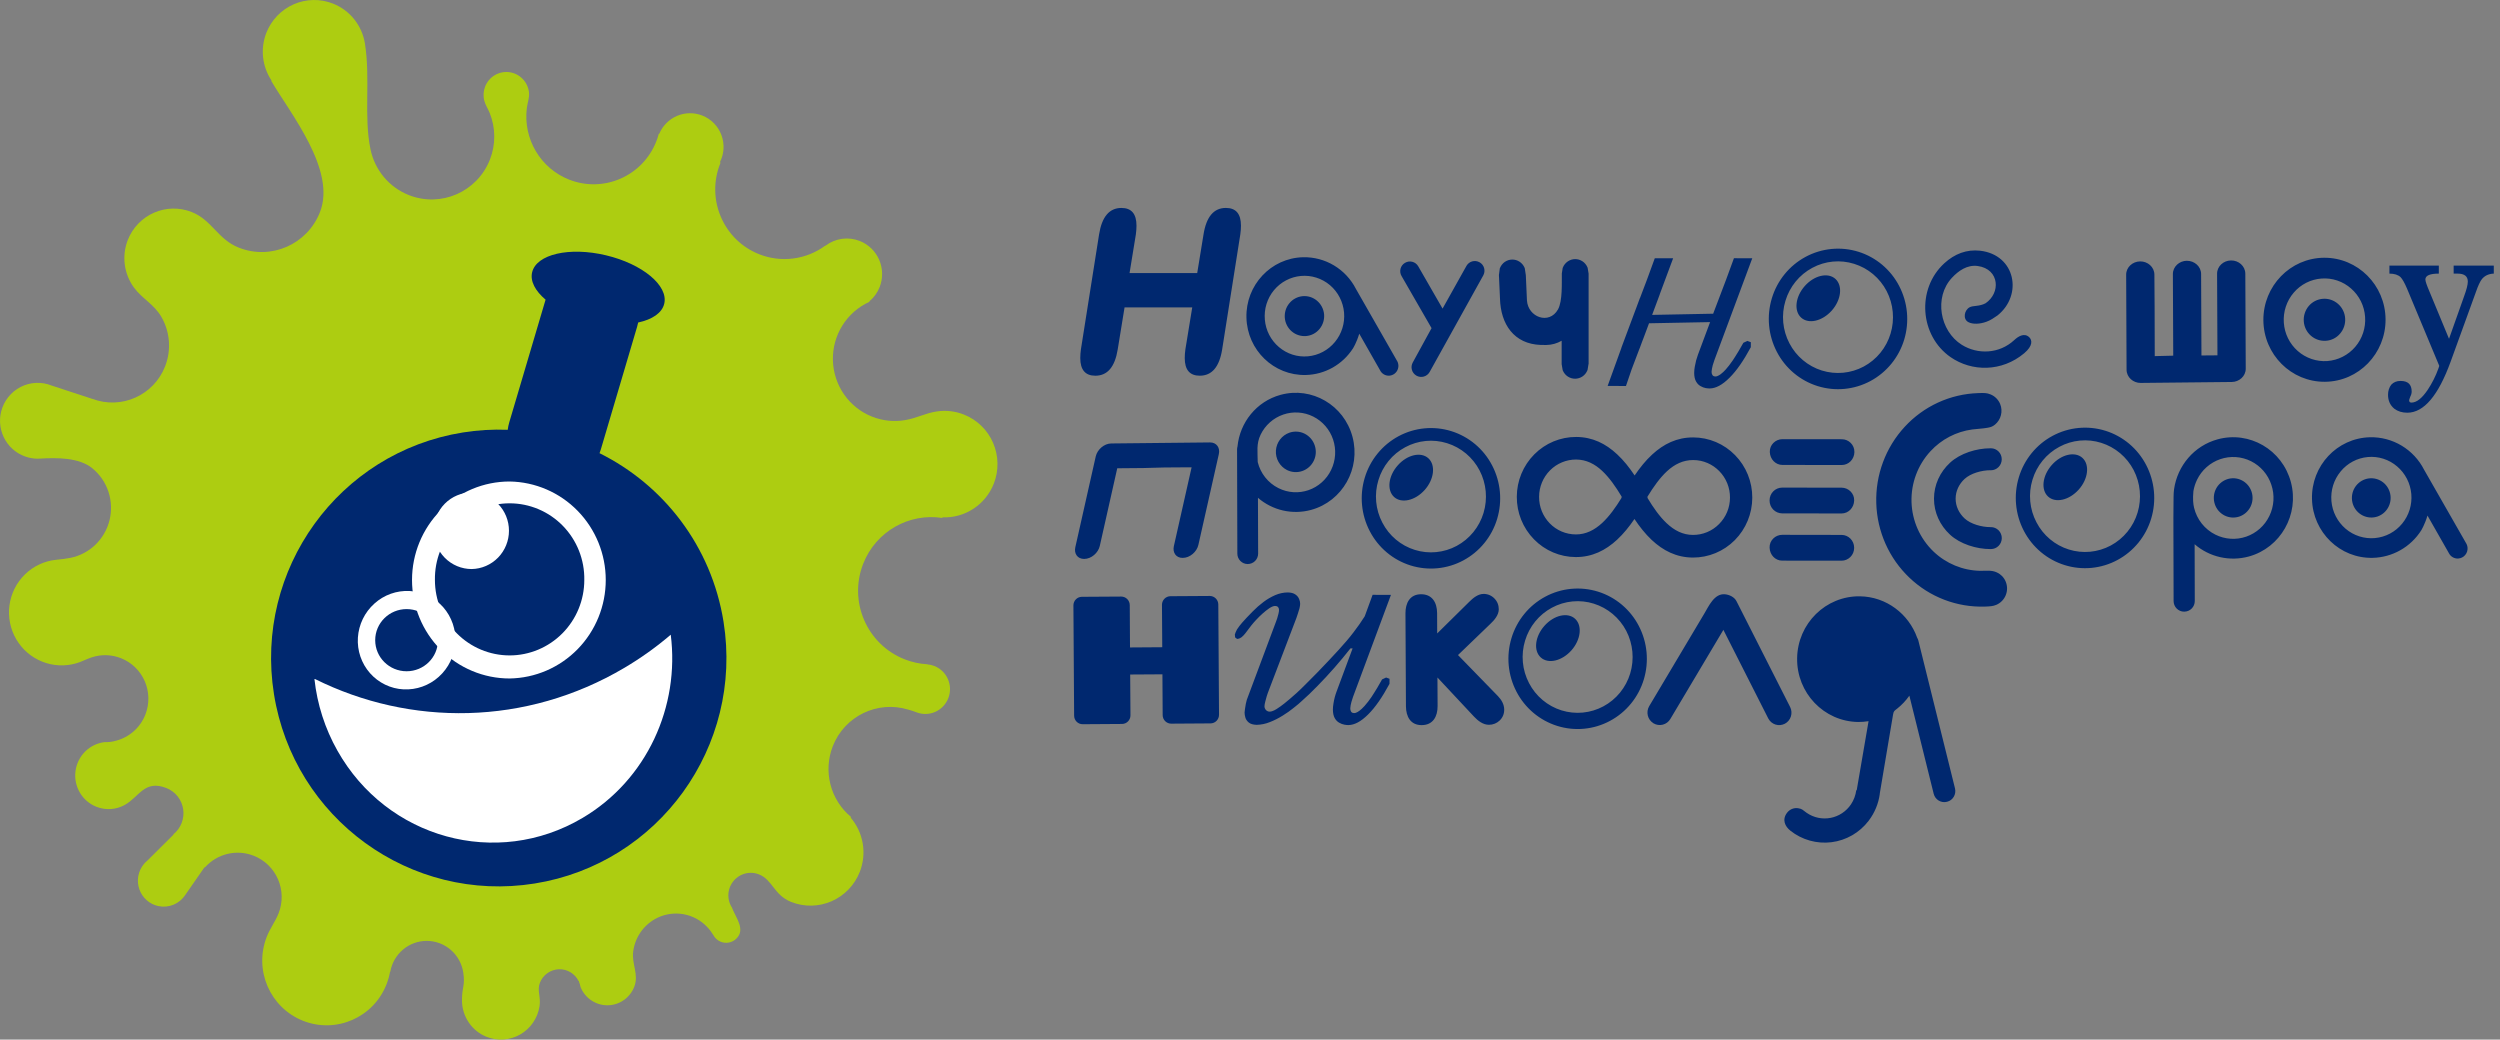 <?xml version="1.0" encoding="UTF-8"?> <svg xmlns="http://www.w3.org/2000/svg" width="303" height="126" viewBox="0 0 303 126" fill="none"><rect x="0" y="0" width="303" height="126" fill="#808080" stroke="none"/> <g clip-path="url(#clip0_72_92)"> <path fill-rule="evenodd" clip-rule="evenodd" d="M33.771 110.679C34.027 110.023 34.152 109.322 34.139 108.616C34.126 107.911 33.976 107.215 33.696 106.569C33.416 105.922 33.013 105.338 32.509 104.849C32.005 104.36 31.41 103.977 30.759 103.72C29.745 103.319 28.634 103.239 27.574 103.492C26.515 103.746 25.557 104.32 24.829 105.138L24.79 105.101L22.454 108.469L22.449 108.479C22.102 109.005 21.606 109.413 21.026 109.652C20.447 109.89 19.81 109.948 19.197 109.818C18.672 109.708 18.184 109.464 17.78 109.108C17.376 108.752 17.07 108.297 16.892 107.786C16.713 107.276 16.668 106.728 16.76 106.195C16.853 105.662 17.081 105.162 17.421 104.744H17.418L17.426 104.737C17.561 104.573 17.712 104.422 17.876 104.29L21.036 101.15L21.01 101.12C21.456 100.763 21.802 100.294 22.011 99.759C22.22 99.224 22.286 98.643 22.201 98.074C22.116 97.506 21.885 96.97 21.529 96.52C21.174 96.071 20.707 95.725 20.176 95.516C17.5 94.459 16.873 96.597 15.107 97.565C14.093 98.124 12.844 98.24 11.682 97.781C10.842 97.45 10.136 96.844 9.677 96.061C9.218 95.278 9.033 94.362 9.15 93.46C9.267 92.557 9.681 91.721 10.324 91.083C10.967 90.446 11.804 90.044 12.7 89.943C13.146 89.962 13.592 89.909 14.021 89.785C14.829 89.582 15.576 89.188 16.202 88.635C16.828 88.082 17.314 87.386 17.621 86.605C17.872 85.961 17.995 85.273 17.983 84.58C17.97 83.888 17.822 83.205 17.548 82.57C17.273 81.936 16.877 81.362 16.383 80.882C15.888 80.402 15.304 80.025 14.665 79.774C13.511 79.316 12.233 79.286 11.059 79.69C10.318 79.943 9.911 80.207 9.177 80.409C7.844 80.783 6.427 80.71 5.139 80.199C3.811 79.678 2.695 78.721 1.971 77.483C1.247 76.244 0.956 74.796 1.146 73.37C1.336 71.945 1.995 70.625 3.018 69.624C4.04 68.622 5.367 67.997 6.784 67.848C7.572 67.763 7.929 67.733 8.535 67.612C9.671 67.383 10.72 66.833 11.559 66.026C12.398 65.219 12.993 64.188 13.274 63.053C13.556 61.918 13.512 60.726 13.148 59.615C12.785 58.505 12.116 57.521 11.22 56.779C9.574 55.415 6.825 55.47 4.827 55.584C4.362 55.611 3.896 55.565 3.445 55.448C2.865 55.301 2.319 55.04 1.838 54.679C1.358 54.319 0.953 53.867 0.646 53.348C0.339 52.83 0.137 52.255 0.05 51.658C-0.036 51.06 -0.005 50.451 0.142 49.866C0.303 49.23 0.598 48.637 1.005 48.125C1.412 47.614 1.922 47.196 2.502 46.899C3.082 46.602 3.718 46.434 4.367 46.406C5.017 46.377 5.665 46.488 6.268 46.733L11.191 48.347L11.195 48.341C14.701 49.67 18.633 47.925 20.01 44.406C20.389 43.439 20.546 42.398 20.469 41.361C20.392 40.324 20.084 39.318 19.566 38.418C18.678 36.873 17.229 36.213 16.233 34.847C15.636 34.029 15.255 33.072 15.124 32.065C14.994 31.058 15.119 30.034 15.488 29.089C16.072 27.604 17.214 26.414 18.666 25.778C20.117 25.142 21.759 25.113 23.232 25.697C25.69 26.669 26.396 29.009 28.942 30.015C32.841 31.56 37.249 29.632 38.781 25.708C40.772 20.618 35.224 13.805 32.867 9.795L32.919 9.775C32.353 8.934 31.999 7.965 31.888 6.954C31.777 5.942 31.913 4.919 32.283 3.973C32.892 2.425 34.084 1.183 35.598 0.52C37.112 -0.142 38.824 -0.172 40.36 0.437C41.365 0.833 42.25 1.487 42.929 2.334C43.607 3.181 44.054 4.192 44.228 5.267C44.919 9.581 44.066 14.126 44.912 18.132C45.173 19.367 45.733 20.517 46.543 21.479C47.353 22.441 48.387 23.185 49.552 23.645C53.444 25.186 57.846 23.257 59.379 19.34C60.091 17.523 60.081 15.499 59.35 13.691C59.151 13.197 58.843 12.744 58.705 12.231C58.547 11.655 58.581 11.042 58.8 10.487C59.026 9.913 59.433 9.431 59.959 9.116C60.485 8.801 61.1 8.671 61.707 8.746C62.314 8.822 62.879 9.098 63.314 9.533C63.748 9.967 64.028 10.535 64.109 11.147C64.197 11.832 63.926 12.457 63.847 13.132C63.632 14.939 64.018 16.768 64.944 18.33C65.87 19.893 67.284 21.101 68.964 21.764C73.158 23.423 77.897 21.348 79.547 17.128C79.668 16.823 79.766 16.519 79.846 16.211L79.896 16.229C80.308 15.243 81.085 14.459 82.062 14.044C83.039 13.629 84.138 13.616 85.125 14.007C85.651 14.214 86.129 14.531 86.526 14.937C86.924 15.342 87.233 15.827 87.433 16.36C87.633 16.894 87.72 17.463 87.689 18.033C87.657 18.602 87.508 19.159 87.25 19.666L87.336 19.712L87.27 19.87C85.575 24.205 87.697 29.105 92.007 30.811C93.323 31.333 94.75 31.511 96.153 31.328C97.556 31.145 98.89 30.608 100.033 29.766L100.05 29.782C100.635 29.335 101.324 29.047 102.051 28.946C102.778 28.845 103.518 28.935 104.201 29.206C104.723 29.411 105.2 29.719 105.604 30.111C106.008 30.503 106.332 30.972 106.556 31.49C106.78 32.009 106.901 32.567 106.911 33.132C106.922 33.698 106.821 34.26 106.616 34.786C106.34 35.49 105.9 36.079 105.357 36.528L105.388 36.575C104.04 37.179 102.899 38.173 102.109 39.43C101.318 40.687 100.914 42.152 100.947 43.64C100.98 45.129 101.449 46.574 102.294 47.795C103.139 49.015 104.323 49.956 105.696 50.498C106.984 51.01 108.386 51.152 109.748 50.909C111.198 50.652 112.096 50.092 113.512 49.872C114.632 49.698 115.778 49.827 116.832 50.248C117.615 50.556 118.329 51.017 118.935 51.605C119.541 52.193 120.026 52.896 120.362 53.673C120.699 54.45 120.88 55.287 120.895 56.135C120.911 56.983 120.76 57.826 120.452 58.615C119.961 59.864 119.097 60.929 117.98 61.661C116.863 62.394 115.548 62.757 114.217 62.702L114.221 62.777C110.213 62.152 106.166 64.373 104.617 68.331C102.825 72.916 105.066 78.098 109.624 79.9C110.508 80.252 111.444 80.458 112.394 80.509L112.392 80.522C112.676 80.545 112.964 80.608 113.245 80.721C113.611 80.865 113.944 81.08 114.227 81.354C114.51 81.628 114.736 81.956 114.893 82.318C115.05 82.681 115.134 83.071 115.141 83.467C115.148 83.862 115.077 84.255 114.933 84.623C114.642 85.368 114.069 85.965 113.342 86.283C112.615 86.602 111.792 86.615 111.054 86.322C110.59 86.138 110.504 86.135 110.061 86.001C106.367 84.873 102.369 86.771 100.932 90.446C100.353 91.928 100.257 93.558 100.656 95.1C101.055 96.642 101.93 98.016 103.153 99.024L103.097 99.094C103.86 99.983 104.366 101.067 104.562 102.226C104.758 103.386 104.635 104.578 104.207 105.672C103.58 107.266 102.353 108.545 100.794 109.228C99.234 109.911 97.471 109.942 95.888 109.315C93.808 108.492 93.637 106.627 91.987 105.975C91.317 105.71 90.571 105.724 89.911 106.013C89.251 106.302 88.731 106.843 88.464 107.517C88.3 107.934 88.241 108.385 88.293 108.831C88.344 109.276 88.503 109.702 88.757 110.07L88.741 110.083C89.229 111.299 90.394 112.692 89.217 113.791C88.972 114.019 88.668 114.174 88.34 114.236C88.011 114.299 87.673 114.267 87.362 114.144C86.945 113.979 86.606 113.66 86.414 113.252L86.403 113.258C85.839 112.322 85.001 111.587 84.005 111.153C83.008 110.719 81.903 110.609 80.842 110.837C79.78 111.065 78.816 111.621 78.081 112.427C77.346 113.233 76.878 114.249 76.741 115.336C76.55 116.89 77.459 118.1 76.868 119.609C76.609 120.267 76.161 120.832 75.58 121.229C75 121.627 74.315 121.84 73.613 121.84C72.912 121.84 72.226 121.628 71.646 121.23C71.065 120.833 70.616 120.269 70.357 119.611C70.324 119.412 70.267 119.218 70.188 119.033L70.161 118.894L70.124 118.901C69.902 118.454 69.555 118.081 69.128 117.828C68.7 117.575 68.209 117.452 67.714 117.474C67.218 117.497 66.74 117.663 66.336 117.953C65.932 118.243 65.62 118.645 65.438 119.111C65.067 120.061 65.577 120.78 65.386 121.992C65.272 122.695 65.004 123.363 64.6 123.948C64.198 124.533 63.67 125.02 63.057 125.372C62.443 125.725 61.759 125.934 61.055 125.986C60.351 126.037 59.645 125.929 58.987 125.669C58.106 125.321 57.348 124.713 56.814 123.924C56.279 123.135 55.993 122.202 55.991 121.246C55.991 119.548 56.394 119.499 56.146 117.851C55.98 116.792 55.446 115.828 54.641 115.129C53.836 114.431 52.812 114.043 51.75 114.036C50.688 114.028 49.658 114.401 48.844 115.089C48.029 115.776 47.483 116.733 47.302 117.789L47.272 117.778C47.182 118.296 47.039 118.803 46.847 119.292C45.273 123.324 40.741 125.307 36.732 123.72C32.721 122.133 30.75 117.576 32.329 113.543C32.758 112.451 33.365 111.716 33.771 110.679Z" fill="#ADCD11"></path> <path fill-rule="evenodd" clip-rule="evenodd" d="M64.805 107.08C49.758 109.494 35.607 99.211 33.204 84.122C30.798 69.024 41.048 54.831 56.096 52.416C57.894 52.129 59.716 52.02 61.535 52.09C61.574 51.783 61.638 51.478 61.728 51.172L66.122 36.327V36.318C64.88 35.268 64.236 34.08 64.494 33.004C65.011 30.81 69.014 29.888 73.437 30.94C77.858 31.987 81.025 34.616 80.507 36.806C80.243 37.935 79.044 38.725 77.346 39.088C77.309 39.264 77.265 39.439 77.215 39.613L72.824 54.458C72.775 54.617 72.722 54.773 72.663 54.927C80.399 58.765 86.232 66.178 87.696 75.378C90.099 90.473 79.849 104.669 64.805 107.08Z" fill="#00286F"></path> <path fill-rule="evenodd" clip-rule="evenodd" d="M70.6 99.136C60.202 105.293 46.897 101.637 40.893 90.975C39.388 88.307 38.441 85.356 38.11 82.304L38.172 82.295C49.714 88.044 63.738 88.008 75.681 80.938C77.663 79.767 79.541 78.425 81.294 76.927C82.397 85.595 78.442 94.497 70.6 99.136Z" fill="white"></path> <path fill-rule="evenodd" clip-rule="evenodd" d="M53.718 73.593C53.203 73.01 52.579 72.536 51.882 72.199C51.184 71.862 50.427 71.668 49.654 71.63C48.083 71.547 46.543 72.096 45.373 73.157C44.196 74.213 43.478 75.694 43.377 77.28C43.327 78.06 43.431 78.842 43.682 79.581C43.934 80.32 44.328 81.001 44.843 81.585C45.356 82.168 45.98 82.642 46.678 82.979C47.375 83.317 48.132 83.511 48.904 83.55C50.475 83.632 52.015 83.083 53.187 82.023C54.364 80.967 55.08 79.486 55.181 77.9C55.231 77.12 55.128 76.338 54.876 75.599C54.625 74.86 54.232 74.178 53.718 73.593ZM49.28 81.357C47.181 81.357 45.474 79.673 45.474 77.59C45.474 75.51 47.181 73.822 49.28 73.822C51.381 73.822 53.082 75.51 53.082 77.588C53.082 79.671 51.381 81.357 49.28 81.357Z" fill="white"></path> <path fill-rule="evenodd" clip-rule="evenodd" d="M61.764 82.232C64.87 82.186 67.834 80.907 70.014 78.674C72.195 76.44 73.417 73.43 73.417 70.295C73.417 67.159 72.195 64.15 70.014 61.916C67.834 59.682 64.87 58.404 61.764 58.358C58.627 58.358 55.619 59.616 53.401 61.854C51.183 64.093 49.937 67.129 49.937 70.295C49.937 73.461 51.183 76.497 53.401 78.735C55.619 80.974 58.627 82.232 61.764 82.232ZM61.764 79.436C59.363 79.435 57.06 78.472 55.363 76.757C53.665 75.043 52.712 72.718 52.713 70.295C52.693 69.082 52.912 67.877 53.357 66.751C53.803 65.624 54.467 64.599 55.309 63.734C56.152 62.869 57.157 62.182 58.265 61.713C59.374 61.244 60.563 61.002 61.765 61.002C62.967 61.002 64.157 61.244 65.265 61.713C66.374 62.182 67.379 62.869 68.221 63.734C69.064 64.599 69.727 65.624 70.173 66.751C70.619 67.877 70.838 69.082 70.817 70.295C70.817 72.719 69.864 75.043 68.166 76.757C66.468 78.471 64.165 79.436 61.764 79.436Z" fill="white"></path> <path fill-rule="evenodd" clip-rule="evenodd" d="M57.164 68.968C55.945 68.968 54.775 68.479 53.912 67.608C53.05 66.738 52.565 65.557 52.565 64.326C52.565 63.095 53.05 61.915 53.912 61.044C54.775 60.174 55.945 59.685 57.164 59.685C58.371 59.705 59.521 60.203 60.367 61.071C61.213 61.94 61.687 63.108 61.687 64.326C61.687 65.544 61.213 66.713 60.367 67.581C59.521 68.449 58.371 68.947 57.164 68.968Z" fill="white"></path> <path fill-rule="evenodd" clip-rule="evenodd" d="M131.115 72.333L135.891 72.303C136.163 72.303 136.425 72.411 136.619 72.605C136.812 72.797 136.923 73.06 136.926 73.335L136.957 78.471L140.864 78.444L140.83 73.307C140.829 73.033 140.935 72.769 141.126 72.573C141.316 72.377 141.575 72.265 141.847 72.261L146.626 72.23C146.899 72.23 147.161 72.339 147.354 72.533C147.548 72.728 147.657 72.991 147.659 73.266L147.745 86.629C147.746 86.903 147.64 87.167 147.449 87.363C147.259 87.559 147 87.671 146.728 87.675L141.945 87.707C141.673 87.706 141.412 87.597 141.219 87.404C141.026 87.211 140.917 86.948 140.915 86.674L140.886 81.727L136.978 81.752L137.012 86.7C137.013 86.975 136.906 87.239 136.714 87.434C136.523 87.63 136.262 87.741 135.99 87.743L131.216 87.775C130.944 87.776 130.682 87.667 130.489 87.474C130.295 87.281 130.186 87.018 130.184 86.743L130.098 73.382C130.096 73.246 130.121 73.111 130.172 72.984C130.222 72.858 130.296 72.742 130.391 72.645C130.485 72.547 130.598 72.47 130.722 72.416C130.846 72.363 130.98 72.335 131.115 72.333ZM200.418 87.675L200.385 87.65C200.051 87.443 199.811 87.113 199.716 86.73C199.621 86.347 199.678 85.941 199.875 85.6L206.551 74.385C207.108 73.456 207.774 71.917 209.052 72.025C209.588 72.068 210.207 72.359 210.463 72.865L216.969 85.698C217.145 86.053 217.175 86.463 217.055 86.84C216.934 87.217 216.672 87.531 216.324 87.715H216.321C215.972 87.898 215.565 87.934 215.189 87.816C214.814 87.697 214.5 87.433 214.316 87.082L208.874 76.339L202.433 87.161C202.229 87.493 201.904 87.733 201.529 87.829C201.153 87.925 200.755 87.87 200.418 87.675ZM174.219 82.113L174.237 85.571C174.243 86.848 173.675 87.88 172.312 87.885C170.957 87.892 170.408 86.852 170.401 85.597L170.342 74.351C170.334 73.1 170.865 72.03 172.225 72.022C173.588 72.017 174.169 73.033 174.177 74.306L174.187 76.773L178.085 72.928C178.534 72.478 179.136 71.986 179.804 71.983C180.045 71.979 180.285 72.024 180.509 72.116C180.733 72.208 180.936 72.344 181.106 72.517C181.465 72.874 181.652 73.328 181.652 73.843C181.655 74.541 181.106 75.17 180.632 75.615L176.709 79.393L181.554 84.373C181.978 84.817 182.307 85.364 182.31 86.003C182.315 86.517 182.123 86.983 181.751 87.332C181.402 87.664 180.941 87.847 180.462 87.844C179.747 87.848 179.124 87.359 178.653 86.857L174.219 82.113ZM165.407 74.693C165.004 75.339 164.551 75.979 164.048 76.636C163.551 77.292 162.947 78.001 162.233 78.78C161.906 79.144 161.512 79.567 161.051 80.051C160.59 80.542 160.113 81.035 159.619 81.551C159.119 82.06 158.654 82.538 158.21 82.969C157.861 83.322 157.503 83.667 157.136 84.003C156.543 84.532 156.053 84.953 155.668 85.256C155.369 85.498 155.056 85.722 154.73 85.928C154.558 86.045 154.369 86.136 154.171 86.2C154.069 86.234 153.963 86.251 153.855 86.25C153.704 86.244 153.561 86.18 153.453 86.073C153.391 86.011 153.34 85.938 153.306 85.857C153.272 85.776 153.254 85.688 153.253 85.6C153.261 85.445 153.29 85.255 153.356 85.015C153.42 84.77 153.481 84.547 153.541 84.339C153.613 84.135 153.652 84.007 153.671 83.956L157.123 74.904C157.173 74.757 157.236 74.579 157.305 74.361C157.374 74.152 157.438 73.934 157.499 73.726C157.548 73.509 157.578 73.332 157.578 73.183C157.579 72.983 157.537 72.786 157.454 72.605C157.363 72.379 157.207 72.187 157.005 72.054C156.789 71.895 156.473 71.811 156.075 71.803C155.552 71.809 155.035 71.92 154.554 72.129C154.046 72.351 153.566 72.633 153.123 72.969C152.669 73.31 152.241 73.684 151.851 74.084C151.278 74.655 150.854 75.121 150.555 75.458C150.324 75.718 150.114 75.996 149.925 76.288C149.807 76.504 149.717 76.712 149.663 76.907L149.696 77.252L149.884 77.403L149.998 77.443C150.174 77.412 150.34 77.339 150.481 77.229C150.659 77.082 150.819 76.914 150.957 76.728C151.131 76.504 151.364 76.192 151.659 75.803C151.84 75.575 152.032 75.354 152.232 75.142C152.47 74.883 152.737 74.622 153.027 74.36C153.286 74.125 153.562 73.908 153.851 73.713C154.119 73.535 154.344 73.448 154.526 73.442C154.729 73.448 154.862 73.507 154.931 73.622C154.99 73.716 155.02 73.826 155.018 73.937C155.018 74.047 154.993 74.2 154.949 74.39C154.896 74.584 154.846 74.773 154.79 74.965C154.742 75.108 154.69 75.25 154.636 75.391L151.11 84.826C151.062 84.985 151.023 85.147 150.992 85.31C150.953 85.52 150.914 85.723 150.892 85.923C150.864 86.125 150.843 86.272 150.843 86.356C150.845 86.556 150.876 86.755 150.933 86.947C150.994 87.18 151.13 87.38 151.34 87.56C151.556 87.745 151.876 87.835 152.309 87.851C152.859 87.838 153.401 87.724 153.911 87.516C154.45 87.306 154.972 87.041 155.474 86.725C155.981 86.41 156.428 86.095 156.812 85.777C157.212 85.466 157.52 85.204 157.738 84.996C158.353 84.457 159.001 83.839 159.679 83.139C161.093 81.698 162.426 80.178 163.674 78.587H163.936L162.004 83.785C161.824 84.259 161.694 84.751 161.618 85.252C161.573 85.499 161.549 85.749 161.546 85.999C161.551 86.43 161.623 86.783 161.771 87.035C161.913 87.287 162.097 87.478 162.312 87.592C162.507 87.708 162.72 87.789 162.943 87.831C163.139 87.863 163.303 87.884 163.421 87.879C164.164 87.873 164.961 87.445 165.814 86.595C166.67 85.75 167.533 84.509 168.407 82.88L168.411 82.269L167.995 82.115L167.507 82.345C167.267 82.758 167.072 83.102 166.915 83.377C166.754 83.643 166.622 83.865 166.508 84.034C166.415 84.185 166.319 84.334 166.22 84.481C165.962 84.865 165.679 85.231 165.372 85.576C165.129 85.84 164.921 86.036 164.752 86.154C164.625 86.251 164.485 86.33 164.337 86.388C164.262 86.415 164.183 86.428 164.104 86.424C163.932 86.419 163.819 86.359 163.753 86.251C163.682 86.131 163.647 85.992 163.653 85.852C163.647 85.839 163.66 85.717 163.697 85.487C163.731 85.264 163.832 84.914 163.996 84.437L168.584 72.097L166.359 72.093L165.407 74.693ZM240.554 73.519C238.879 73.571 237.21 73.288 235.643 72.688C234.077 72.088 232.643 71.181 231.425 70.019C230.2 68.855 229.214 67.458 228.524 65.908C227.835 64.359 227.454 62.687 227.405 60.989C227.297 57.562 228.538 54.232 230.855 51.724C231.997 50.486 233.371 49.487 234.897 48.787C236.423 48.087 238.072 47.699 239.747 47.645C240.457 47.623 240.762 47.598 241.277 47.81C241.779 48.022 242.196 48.43 242.418 48.962C242.594 49.392 242.628 49.868 242.514 50.319C242.401 50.77 242.147 51.172 241.789 51.466C241.479 51.718 241.245 51.781 240.886 51.845C240.326 51.95 239.616 51.976 239.046 52.05C237.102 52.308 235.307 53.242 233.971 54.692C232.43 56.359 231.606 58.574 231.676 60.852C231.747 63.131 232.708 65.288 234.349 66.855C235.881 68.313 237.896 69.143 240.001 69.183C240.707 69.194 241.366 69.067 242.039 69.385C242.507 69.606 242.887 69.994 243.092 70.496C243.308 71.019 243.31 71.607 243.099 72.132C242.888 72.657 242.48 73.077 241.965 73.301C241.554 73.479 241.161 73.498 240.554 73.519ZM144.423 56.637L142.271 66.196C142.099 66.969 142.535 67.62 143.33 67.618L143.358 67.615C144.211 67.615 145.051 66.884 145.241 66.053L147.721 55.045C147.898 54.273 147.457 53.62 146.657 53.622L134.687 53.748C133.836 53.75 132.996 54.478 132.805 55.313L130.329 66.321C130.155 67.094 130.587 67.743 131.388 67.741H131.416C132.264 67.738 133.1 67.01 133.292 66.179L135.411 56.753H135.641C141.414 56.73 138.281 56.654 144.063 56.638L144.423 56.637ZM299.068 66.395C299.054 66.181 298.985 65.974 298.867 65.794L298.332 64.857L293.802 56.936C293.185 55.723 292.241 54.709 291.078 54.012C289.916 53.315 288.583 52.962 287.231 52.995C283.252 53.096 280.109 56.455 280.213 60.487C280.313 64.521 283.615 67.713 287.59 67.61C288.757 67.58 289.9 67.264 290.918 66.688C291.937 66.112 292.802 65.295 293.437 64.306C293.437 64.306 293.88 63.605 294.212 62.486L296.787 67.01C296.992 67.443 297.443 67.728 297.948 67.692C298.267 67.67 298.564 67.521 298.773 67.278C298.983 67.034 299.089 66.717 299.068 66.395ZM291.138 63.467C290.73 63.964 290.228 64.374 289.662 64.674C289.096 64.974 288.477 65.158 287.84 65.215C287.203 65.272 286.561 65.201 285.952 65.007C285.342 64.812 284.777 64.498 284.288 64.082C283.3 63.239 282.682 62.037 282.569 60.736C282.456 59.436 282.857 58.143 283.685 57.14C284.092 56.642 284.593 56.232 285.159 55.932C285.725 55.632 286.345 55.448 286.982 55.392C287.617 55.334 288.258 55.404 288.866 55.599C289.474 55.793 290.038 56.108 290.525 56.524C291.016 56.94 291.421 57.45 291.717 58.024C292.013 58.598 292.194 59.225 292.25 59.87C292.365 61.17 291.965 62.464 291.138 63.467ZM158.125 52.564C158.72 52.866 159.147 53.383 159.344 53.979C159.545 54.574 159.524 55.248 159.225 55.853C159.085 56.142 158.89 56.399 158.651 56.611C158.413 56.823 158.135 56.985 157.834 57.089C157.533 57.193 157.215 57.235 156.898 57.215C156.581 57.194 156.271 57.111 155.985 56.969C155.556 56.753 155.199 56.413 154.96 55.993C154.721 55.572 154.61 55.09 154.641 54.606C154.673 54.123 154.845 53.659 155.136 53.274C155.428 52.889 155.825 52.599 156.279 52.441C156.864 52.24 157.53 52.265 158.125 52.564ZM163.923 52.946C162.898 49.094 158.991 46.82 155.201 47.856C152.266 48.661 150.266 51.217 149.984 54.117C149.952 54.227 149.934 54.34 149.932 54.454L149.966 67.096C149.966 67.431 150.098 67.751 150.332 67.989C150.566 68.225 150.883 68.36 151.214 68.362L151.241 68.359C151.572 68.357 151.889 68.222 152.122 67.985C152.355 67.748 152.486 67.428 152.486 67.094L152.464 60.336C153.339 61.091 154.384 61.618 155.508 61.873C156.632 62.128 157.8 62.102 158.911 61.798C162.703 60.758 164.948 56.791 163.923 52.946ZM161.33 56.963C161.055 57.532 160.671 58.042 160.2 58.461C159.729 58.881 159.181 59.203 158.586 59.408C157.433 59.801 156.128 59.754 154.949 59.161C154.327 58.851 153.78 58.407 153.346 57.861C152.912 57.315 152.601 56.68 152.435 56.001C152.433 54.793 152.244 53.8 152.784 52.688C153.058 52.118 153.442 51.608 153.913 51.189C154.384 50.77 154.933 50.45 155.528 50.246C156.12 50.042 156.746 49.959 157.37 50.001C157.995 50.042 158.605 50.208 159.165 50.489C160.3 51.059 161.166 52.059 161.571 53.272C161.977 54.486 161.89 55.813 161.33 56.963ZM236.946 95.553L232.503 77.629C232.473 77.512 232.426 77.4 232.362 77.297C231.332 74.411 228.633 72.323 225.43 72.273C221.288 72.209 217.875 75.565 217.812 79.771C217.745 83.977 221.056 87.44 225.198 87.504C225.632 87.51 226.056 87.473 226.47 87.406L225.032 95.785L224.978 95.777C224.902 96.382 224.683 96.972 224.339 97.487C224.054 97.912 223.689 98.275 223.264 98.556C222.84 98.838 222.365 99.032 221.866 99.127C221.367 99.223 220.855 99.218 220.358 99.113C219.861 99.008 219.389 98.806 218.97 98.516C218.5 98.188 218.45 98.033 217.935 97.957C217.684 97.919 217.428 97.949 217.192 98.044C216.957 98.14 216.751 98.298 216.596 98.501C215.948 99.343 216.347 100.167 216.995 100.679C217.693 101.232 218.493 101.641 219.348 101.88C220.203 102.12 221.097 102.187 221.978 102.076C222.859 101.965 223.709 101.68 224.48 101.236C225.251 100.792 225.927 100.199 226.47 99.49C227.204 98.534 227.675 97.399 227.835 96.2L227.825 96.197L229.44 86.595C229.504 86.166 229.631 86.13 229.937 85.886C230.502 85.437 231 84.907 231.415 84.315L234.365 96.213C234.546 96.926 235.261 97.355 235.963 97.179L235.99 97.172C236.695 97.002 237.123 96.267 236.946 95.553ZM224.752 54.781V54.81C224.735 55.661 224.062 56.359 223.225 56.359L216.027 56.351C215.19 56.348 214.535 55.65 214.503 54.802L214.501 54.768C214.47 53.92 215.19 53.228 216.03 53.228L223.228 53.235C224.071 53.235 224.77 53.929 224.752 54.781ZM224.723 60.653V60.685C224.692 61.535 224.034 62.232 223.199 62.232L215.994 62.222C215.589 62.218 215.202 62.054 214.917 61.764C214.633 61.474 214.472 61.083 214.472 60.674V60.643C214.472 59.794 215.159 59.098 215.999 59.098L223.202 59.106C224.039 59.107 224.757 59.806 224.723 60.653ZM224.723 66.379V66.407C224.723 67.26 224.037 67.956 223.199 67.956L215.996 67.948C215.159 67.948 214.509 67.25 214.477 66.4L214.475 66.369C214.444 65.519 215.161 64.82 215.999 64.82L223.202 64.832C224.039 64.832 224.723 65.528 224.723 66.379ZM210.295 55.168C209.634 54.489 208.846 53.949 207.977 53.579C207.107 53.209 206.174 53.017 205.23 53.015C203.249 53.007 201.637 53.802 200.238 55.094C199.461 55.809 198.767 56.669 198.118 57.627C197.476 56.665 196.788 55.798 196.015 55.079C194.629 53.776 193.02 52.967 191.035 52.959C190.092 52.955 189.158 53.139 188.286 53.501C187.414 53.864 186.622 54.397 185.956 55.07C185.286 55.744 184.753 56.544 184.389 57.426C184.026 58.308 183.838 59.253 183.837 60.208C183.831 61.164 184.011 62.111 184.368 62.995C184.725 63.88 185.252 64.685 185.917 65.364C186.578 66.043 187.366 66.583 188.235 66.953C189.105 67.322 190.038 67.514 190.981 67.516C192.968 67.526 194.599 66.705 195.996 65.409C196.764 64.697 197.456 63.839 198.096 62.902C198.727 63.847 199.412 64.708 200.171 65.426C201.563 66.737 203.182 67.565 205.172 67.577C206.115 67.58 207.05 67.396 207.922 67.034C208.795 66.672 209.588 66.14 210.256 65.468C211.609 64.104 212.371 62.255 212.376 60.325C212.387 58.396 211.639 56.541 210.295 55.168ZM196.548 60.313C195.821 61.501 195.049 62.58 194.179 63.386C193.254 64.239 192.215 64.777 190.993 64.772C190.404 64.771 189.822 64.653 189.279 64.423C188.736 64.193 188.244 63.857 187.832 63.433C186.995 62.576 186.529 61.418 186.538 60.215C186.54 59.013 187.015 57.86 187.859 57.011C188.275 56.592 188.769 56.26 189.313 56.034C189.857 55.808 190.44 55.693 191.028 55.695C192.258 55.703 193.291 56.23 194.191 57.078C195.048 57.881 195.815 58.973 196.55 60.199L196.518 60.257L196.548 60.313ZM208.351 63.516C207.936 63.937 207.442 64.27 206.898 64.496C206.353 64.722 205.77 64.836 205.182 64.832C203.957 64.83 202.918 64.281 202.005 63.42C201.14 62.609 200.376 61.522 199.663 60.327L199.694 60.274L199.663 60.215C200.405 58.993 201.183 57.909 202.04 57.112C202.956 56.27 203.988 55.754 205.22 55.758C206.455 55.76 207.569 56.275 208.377 57.099C208.792 57.523 209.121 58.025 209.343 58.576C209.566 59.128 209.678 59.719 209.674 60.315C209.673 60.91 209.556 61.499 209.329 62.049C209.102 62.599 208.769 63.096 208.351 63.516ZM271.699 58.212C271.424 58.072 271.124 57.99 270.816 57.969C270.509 57.948 270.201 57.99 269.909 58.091C269.318 58.296 268.831 58.728 268.554 59.294C268.282 59.861 268.24 60.514 268.439 61.113C268.537 61.408 268.692 61.681 268.895 61.916C269.098 62.15 269.345 62.342 269.622 62.481C269.898 62.619 270.199 62.701 270.507 62.722C270.815 62.743 271.124 62.702 271.417 62.602C272.007 62.398 272.493 61.965 272.769 61.399C273.044 60.833 273.086 60.181 272.885 59.584C272.787 59.287 272.631 59.014 272.428 58.778C272.224 58.543 271.976 58.35 271.699 58.212ZM288.437 58.212C288.161 58.072 287.86 57.99 287.552 57.969C287.244 57.948 286.935 57.99 286.643 58.091C286.054 58.297 285.568 58.729 285.292 59.294C285.018 59.861 284.975 60.514 285.173 61.113C285.374 61.708 285.801 62.199 286.359 62.478C286.918 62.757 287.563 62.802 288.154 62.602C288.744 62.397 289.23 61.964 289.504 61.398C289.779 60.833 289.821 60.18 289.62 59.584C289.522 59.288 289.367 59.014 289.164 58.778C288.961 58.543 288.714 58.35 288.437 58.212ZM277.656 58.431C276.613 54.511 272.634 52.189 268.773 53.248C265.9 54.036 263.907 56.472 263.498 59.279C263.418 59.85 263.442 60.437 263.429 61.023C263.413 62.13 263.415 63.245 263.418 64.341L263.44 72.847C263.44 73.559 264.016 74.133 264.712 74.133L264.739 74.131C265.076 74.13 265.399 73.993 265.637 73.751C265.875 73.51 266.008 73.183 266.007 72.843L265.989 65.962C266.88 66.731 267.943 67.268 269.087 67.527C270.231 67.786 271.42 67.759 272.551 67.45C276.414 66.389 278.7 62.352 277.656 58.431ZM275.044 62.543C274.762 63.126 274.369 63.647 273.888 64.076C273.406 64.505 272.845 64.834 272.237 65.043C271.629 65.252 270.986 65.338 270.345 65.296C269.704 65.253 269.078 65.083 268.502 64.796C267.864 64.478 267.302 64.022 266.857 63.462C266.411 62.901 266.093 62.249 265.924 61.551C265.811 61.088 265.752 60.471 265.84 59.53C265.921 59.052 266.069 58.588 266.279 58.152C266.561 57.568 266.954 57.047 267.437 56.618C267.92 56.188 268.482 55.86 269.092 55.651C269.7 55.442 270.344 55.356 270.985 55.399C271.627 55.442 272.254 55.613 272.83 55.901C273.406 56.19 273.919 56.59 274.341 57.08C274.763 57.569 275.085 58.138 275.288 58.754C275.496 59.371 275.581 60.023 275.539 60.673C275.497 61.324 275.329 61.959 275.044 62.543ZM241.225 54.334C239.559 54.334 237.581 54.937 236.345 56.081C235.126 57.208 234.4 58.757 234.4 60.443C234.4 62.125 235.124 63.672 236.345 64.803C237.581 65.945 239.559 66.548 241.225 66.548H241.299C241.648 66.548 241.984 66.408 242.231 66.158C242.478 65.908 242.617 65.57 242.617 65.217C242.617 64.864 242.478 64.525 242.231 64.276C241.984 64.026 241.648 63.886 241.299 63.886H241.225C240.208 63.886 238.863 63.53 238.107 62.833C237.44 62.214 237.022 61.367 237.022 60.442C237.022 59.513 237.44 58.666 238.107 58.047C238.863 57.351 240.21 56.993 241.227 56.993L241.296 56.997C242.019 56.997 242.611 56.402 242.611 55.663C242.611 54.927 242.022 54.331 241.299 54.331H241.225V54.334ZM240.659 36.749C241.571 36.119 241.987 35.121 241.871 34.222C241.754 33.264 241.033 32.417 239.693 32.239C238.401 32.065 237.338 32.849 236.576 33.667C234.371 36.032 235.11 40.118 237.759 41.783C239.673 42.986 242.308 42.919 244.141 41.205C244.607 40.772 245.325 40.318 245.917 40.848C246.324 41.215 246.402 41.911 245.33 42.816C242.615 45.09 238.988 45.067 236.416 43.289C232.689 40.709 232.24 35.044 235.644 31.915C236.902 30.761 238.362 30.203 239.985 30.386C244.287 30.879 245.203 35.767 242.088 38.239C241.658 38.53 241.262 38.815 240.764 38.993C239.909 39.307 239.098 39.299 238.607 39.064C237.843 38.703 238.071 37.58 238.72 37.24C239.152 37.01 239.896 37.165 240.659 36.749ZM192.423 32.464L192.39 32.382C192.263 32.089 192.055 31.84 191.789 31.666C191.524 31.492 191.213 31.4 190.897 31.403C190.58 31.408 190.272 31.507 190.011 31.686C189.749 31.866 189.545 32.119 189.423 32.414L189.396 32.48L189.293 33.137C189.276 34.286 189.393 36.507 188.825 37.507C187.764 39.391 185.19 38.459 185.066 36.404L184.93 33.348L184.805 32.525L184.772 32.436C184.512 31.837 183.921 31.451 183.277 31.458C182.961 31.462 182.653 31.559 182.391 31.738C182.129 31.918 181.925 32.171 181.804 32.466L181.775 32.537L181.67 33.335L181.798 36.176C181.877 39.296 183.496 41.698 186.746 41.807C186.971 41.816 187.192 41.816 187.419 41.812C188.07 41.803 188.708 41.626 189.272 41.298V44.133L189.392 44.842L189.423 44.927C189.55 45.219 189.759 45.468 190.025 45.641C190.29 45.815 190.601 45.905 190.917 45.901C191.233 45.898 191.541 45.8 191.803 45.621C192.065 45.441 192.268 45.188 192.388 44.893L192.414 44.825L192.52 44.168V44.097L192.539 44.16V33.171L192.423 32.464ZM169.286 43.676L168.763 42.759L164.342 35.024C163.738 33.839 162.815 32.849 161.679 32.169C160.543 31.489 159.241 31.145 157.92 31.177C154.039 31.276 150.968 34.554 151.068 38.493C151.161 42.432 154.387 45.548 158.272 45.449C159.411 45.42 160.527 45.112 161.522 44.55C162.517 43.987 163.361 43.189 163.982 42.223C163.982 42.223 164.419 41.535 164.742 40.445L167.256 44.863C167.357 45.075 167.519 45.253 167.721 45.372C167.923 45.491 168.156 45.546 168.389 45.531C168.595 45.516 168.794 45.446 168.966 45.329C169.138 45.212 169.276 45.052 169.367 44.864C169.457 44.676 169.498 44.468 169.484 44.259C169.47 44.051 169.402 43.85 169.286 43.676ZM161.792 41.452C161.387 41.943 160.89 42.35 160.329 42.647C159.768 42.945 159.155 43.128 158.524 43.185C157.893 43.243 157.257 43.174 156.653 42.981C156.048 42.789 155.488 42.477 155.005 42.063C154.518 41.651 154.117 41.145 153.824 40.576C153.531 40.007 153.353 39.384 153.3 38.745C153.185 37.455 153.581 36.171 154.401 35.175C154.807 34.684 155.305 34.278 155.866 33.982C156.427 33.685 157.041 33.503 157.672 33.446C158.303 33.389 158.939 33.459 159.543 33.651C160.147 33.842 160.708 34.153 161.194 34.563C162.175 35.399 162.788 36.592 162.9 37.883C163.012 39.174 162.614 40.456 161.792 41.452ZM160.48 38.099C160.423 37.459 160.117 36.867 159.629 36.453C159.39 36.249 159.112 36.094 158.813 35.998C158.513 35.903 158.198 35.868 157.886 35.896C157.573 35.925 157.269 36.015 156.991 36.163C156.713 36.31 156.467 36.512 156.268 36.757C155.841 37.269 155.667 37.912 155.719 38.529C155.746 38.845 155.834 39.152 155.979 39.434C156.124 39.715 156.322 39.965 156.563 40.169C156.803 40.373 157.081 40.528 157.381 40.623C157.681 40.719 157.996 40.754 158.309 40.727C158.621 40.7 158.925 40.611 159.203 40.464C159.48 40.318 159.726 40.116 159.926 39.873C160.352 39.354 160.532 38.718 160.48 38.099ZM169.867 33.453L173.503 39.767L173.506 39.77L171.226 43.935C171.077 44.204 171.038 44.522 171.12 44.819C171.202 45.116 171.397 45.369 171.662 45.522L171.683 45.535C171.951 45.685 172.267 45.723 172.562 45.641C172.858 45.56 173.11 45.365 173.265 45.098L179.77 33.383C179.92 33.115 179.959 32.797 179.878 32.5C179.797 32.203 179.603 31.95 179.337 31.797L179.315 31.788C179.048 31.636 178.733 31.596 178.437 31.677C178.142 31.759 177.89 31.954 177.736 32.222L174.839 37.404L171.883 32.265C171.727 31.999 171.472 31.807 171.176 31.729C170.879 31.651 170.564 31.695 170.299 31.851L170.277 31.862C170.146 31.939 170.032 32.041 169.94 32.163C169.848 32.285 169.782 32.424 169.743 32.572C169.705 32.719 169.697 32.873 169.718 33.025C169.739 33.176 169.79 33.322 169.867 33.453ZM230.184 34.67C229.673 33.682 228.973 32.807 228.125 32.093C227.277 31.38 226.298 30.843 225.243 30.514C224.188 30.185 223.08 30.07 221.981 30.175C220.882 30.281 219.815 30.605 218.84 31.129C217.864 31.653 217 32.366 216.297 33.229C215.595 34.091 215.068 35.085 214.748 36.153C214.095 38.311 214.312 40.642 215.353 42.639C215.864 43.626 216.564 44.501 217.412 45.214C218.26 45.927 219.239 46.463 220.293 46.793C221.347 47.122 222.456 47.238 223.554 47.133C224.653 47.028 225.72 46.706 226.695 46.183C227.671 45.659 228.535 44.945 229.238 44.083C229.941 43.221 230.468 42.228 230.79 41.16C231.439 39 231.221 36.669 230.184 34.67ZM229.137 40.432C228.883 41.28 228.465 42.069 227.907 42.754C227.349 43.439 226.663 44.006 225.887 44.422C225.113 44.836 224.266 45.093 223.393 45.175C222.521 45.258 221.641 45.167 220.803 44.905C219.966 44.644 219.188 44.218 218.515 43.652C217.841 43.087 217.285 42.392 216.878 41.609C216.466 40.824 216.212 39.964 216.129 39.079C216.047 38.194 216.138 37.301 216.398 36.452C216.653 35.604 217.071 34.815 217.628 34.13C218.186 33.446 218.872 32.879 219.648 32.464C220.42 32.046 221.267 31.788 222.139 31.705C223.01 31.622 223.89 31.715 224.726 31.978C225.565 32.239 226.344 32.664 227.019 33.23C227.694 33.796 228.252 34.491 228.66 35.275C229.484 36.864 229.655 38.716 229.137 40.432ZM222.457 33.807C223.358 34.632 223.158 36.35 222.008 37.644C220.856 38.935 219.197 39.317 218.295 38.493C217.393 37.67 217.598 35.951 218.744 34.661C219.895 33.364 221.554 32.986 222.457 33.807ZM260.12 56.364C259.609 55.377 258.909 54.501 258.061 53.788C257.213 53.075 256.233 52.538 255.179 52.209C254.124 51.879 253.016 51.764 251.917 51.87C250.818 51.975 249.75 52.299 248.776 52.823C247.8 53.347 246.936 54.06 246.233 54.922C245.531 55.784 245.004 56.778 244.684 57.846C244.03 60.004 244.248 62.335 245.288 64.332C245.801 65.32 246.502 66.196 247.351 66.91C248.2 67.623 249.181 68.16 250.237 68.489C251.29 68.818 252.397 68.933 253.494 68.828C254.591 68.722 255.657 68.399 256.629 67.876C257.606 67.352 258.471 66.639 259.174 65.776C259.877 64.914 260.404 63.92 260.725 62.852C261.376 60.693 261.158 58.363 260.12 56.364ZM259.077 62.123C258.822 62.972 258.403 63.761 257.846 64.445C257.288 65.13 256.602 65.698 255.827 66.115C255.054 66.53 254.206 66.787 253.334 66.871C252.461 66.954 251.581 66.862 250.744 66.6C249.906 66.339 249.128 65.914 248.454 65.347C247.78 64.781 247.224 64.086 246.818 63.302C246.405 62.517 246.15 61.658 246.067 60.773C245.984 59.888 246.075 58.996 246.334 58.147C246.589 57.298 247.007 56.51 247.565 55.825C248.123 55.141 248.81 54.575 249.585 54.159C250.357 53.741 251.204 53.483 252.077 53.399C252.949 53.315 253.829 53.407 254.666 53.671C255.504 53.933 256.282 54.359 256.957 54.926C257.631 55.492 258.189 56.187 258.597 56.971C259.42 58.558 259.592 60.409 259.077 62.123ZM252.395 55.501C253.293 56.325 253.094 58.043 251.944 59.336C250.792 60.627 249.131 61.009 248.231 60.186C247.329 59.362 247.534 57.644 248.68 56.354C249.832 55.057 251.494 54.676 252.395 55.501ZM180.847 56.409C180.335 55.422 179.636 54.547 178.788 53.835C177.94 53.122 176.961 52.586 175.906 52.257C174.852 51.927 173.744 51.812 172.646 51.917C171.547 52.022 170.48 52.345 169.506 52.868C168.53 53.392 167.665 54.105 166.963 54.967C166.26 55.829 165.733 56.823 165.411 57.891C164.758 60.049 164.975 62.381 166.017 64.378C166.529 65.366 167.23 66.241 168.078 66.954C168.927 67.668 169.907 68.204 170.962 68.534C172.016 68.862 173.123 68.978 174.22 68.872C175.318 68.767 176.384 68.444 177.357 67.921C178.333 67.397 179.198 66.684 179.901 65.822C180.604 64.96 181.131 63.966 181.452 62.898C182.104 60.739 181.887 58.407 180.847 56.409ZM179.804 62.171C179.287 63.883 178.118 65.318 176.553 66.161C175.78 66.576 174.933 66.833 174.061 66.916C173.189 67 172.309 66.908 171.472 66.646C170.634 66.386 169.855 65.96 169.181 65.393C168.506 64.827 167.95 64.131 167.544 63.347C167.131 62.562 166.876 61.702 166.794 60.817C166.711 59.932 166.803 59.04 167.064 58.191C167.317 57.343 167.735 56.553 168.293 55.869C168.851 55.184 169.537 54.618 170.313 54.204C171.086 53.786 171.932 53.528 172.804 53.445C173.676 53.361 174.556 53.454 175.392 53.717C176.23 53.978 177.009 54.404 177.684 54.97C178.358 55.536 178.916 56.231 179.324 57.015C180.15 58.603 180.322 60.455 179.804 62.171ZM173.124 55.548C174.021 56.372 173.821 58.089 172.675 59.38C171.523 60.673 169.862 61.056 168.96 60.232C168.059 59.407 168.261 57.688 169.411 56.4C170.558 55.103 172.223 54.724 173.124 55.548ZM198.623 75.86C198.111 74.873 197.411 73.999 196.564 73.286C195.716 72.573 194.737 72.037 193.683 71.708C192.629 71.379 191.521 71.263 190.422 71.368C189.324 71.473 188.257 71.796 187.283 72.319C186.306 72.842 185.442 73.555 184.74 74.417C184.038 75.279 183.511 76.272 183.19 77.341C182.537 79.499 182.754 81.831 183.795 83.828C184.308 84.816 185.009 85.691 185.858 86.404C186.707 87.117 187.688 87.653 188.743 87.982C189.796 88.311 190.903 88.427 192 88.321C193.098 88.216 194.163 87.892 195.136 87.369C196.113 86.846 196.977 86.133 197.68 85.271C198.383 84.409 198.91 83.416 199.231 82.348C199.882 80.189 199.663 77.858 198.623 75.86ZM197.581 81.621C197.326 82.469 196.908 83.257 196.35 83.942C195.792 84.626 195.106 85.193 194.331 85.609C193.558 86.024 192.711 86.281 191.839 86.364C190.967 86.448 190.087 86.356 189.25 86.095C188.412 85.834 187.633 85.407 186.959 84.841C186.284 84.275 185.728 83.579 185.32 82.795C184.909 82.01 184.654 81.15 184.572 80.266C184.49 79.381 184.581 78.489 184.841 77.64C185.095 76.792 185.514 76.003 186.072 75.319C186.63 74.634 187.316 74.068 188.092 73.652C188.864 73.235 189.711 72.977 190.583 72.893C191.456 72.809 192.336 72.901 193.172 73.164C194.864 73.694 196.278 74.881 197.104 76.462C197.926 78.052 198.097 79.904 197.581 81.621ZM190.899 74.995C191.799 75.821 191.599 77.539 190.451 78.83C189.298 80.123 187.64 80.507 186.738 79.681C185.834 78.858 186.037 77.14 187.187 75.848C188.339 74.553 189.999 74.169 190.899 74.995ZM136.296 37.262L135.467 42.353C135.123 44.477 134.223 45.537 132.754 45.537C131.54 45.537 130.929 44.823 130.929 43.393C130.929 43.065 130.956 42.713 131.009 42.331L133.208 28.414C133.549 26.271 134.453 25.203 135.918 25.203C137.134 25.203 137.743 25.918 137.743 27.353C137.743 27.679 137.716 28.034 137.666 28.413L136.902 33.095H145.102L145.867 28.412C146.207 26.27 147.111 25.201 148.579 25.201C149.797 25.201 150.405 25.917 150.405 27.35C150.405 27.678 150.378 28.032 150.325 28.413L148.126 42.35C147.785 44.474 146.881 45.535 145.413 45.535C144.2 45.535 143.591 44.825 143.591 43.403C143.591 43.079 143.614 42.726 143.668 42.348L144.499 37.258H136.296V37.262ZM295.64 44.346L291.735 34.987C291.435 34.286 291.171 33.819 290.948 33.59C290.646 33.305 290.197 33.162 289.598 33.162V32.191H295.585V33.162C294.497 33.162 293.956 33.399 293.956 33.874C293.956 34.083 294.125 34.581 294.46 35.359L296.821 41.063L298.622 35.985C298.938 35.13 299.1 34.512 299.1 34.132C299.1 33.486 298.688 33.162 297.861 33.162H297.382V32.191H302.247V33.162C301.645 33.181 301.167 33.399 300.813 33.818C300.588 34.104 300.345 34.627 300.081 35.388L297.018 43.831C295.519 47.955 293.767 50.021 291.762 50.021C291.142 50.021 290.619 49.858 290.188 49.535C289.681 49.115 289.43 48.553 289.43 47.851C289.43 47.376 289.56 46.965 289.822 46.624C290.104 46.319 290.476 46.169 290.947 46.169C291.846 46.169 292.295 46.596 292.295 47.453C292.295 47.661 292.237 47.868 292.126 48.078C292.031 48.328 291.986 48.469 291.986 48.506C291.986 48.699 292.078 48.794 292.265 48.794C292.885 48.794 293.541 48.279 294.233 47.253C294.766 46.453 295.201 45.59 295.527 44.684L295.64 44.346ZM211.295 41.547L210.704 42.578C210.573 42.801 210.437 43.022 210.296 43.239C210.191 43.41 210.096 43.562 210.008 43.683C209.687 44.149 209.407 44.51 209.163 44.777C208.976 44.991 208.768 45.185 208.542 45.356C208.415 45.454 208.275 45.532 208.125 45.589C208.05 45.617 207.971 45.63 207.892 45.628C207.723 45.621 207.612 45.563 207.543 45.453C207.471 45.333 207.436 45.194 207.443 45.053C207.436 45.04 207.449 44.919 207.488 44.689C207.519 44.469 207.62 44.116 207.787 43.639L212.375 31.302L210.153 31.297L209.203 33.893L207.723 37.791L207.637 38.021H207.62C205.16 38.066 202.698 38.114 200.238 38.165L201.157 35.697L201.191 35.586L202.783 31.303L200.561 31.298L199.613 33.894L198.767 36.123C198.764 36.12 198.76 36.12 198.758 36.119L198.326 37.288L198.135 37.792L196.508 42.155H196.517L194.846 46.775L197.067 46.782L197.746 44.789L198.71 42.245H198.717L199.037 41.379L199.225 40.891L199.862 39.182L207.264 39.039L205.793 42.987C205.715 43.197 205.64 43.425 205.571 43.681C205.506 43.939 205.45 44.198 205.404 44.46C205.361 44.705 205.338 44.953 205.335 45.203C205.338 45.632 205.416 45.986 205.563 46.237C205.707 46.492 205.891 46.683 206.107 46.796C206.315 46.919 206.521 46.997 206.732 47.036C206.932 47.068 207.097 47.086 207.214 47.081C207.954 47.075 208.749 46.65 209.602 45.798C210.462 44.953 211.321 43.712 212.198 42.084L212.202 41.474L211.783 41.32L211.295 41.547ZM261.155 43.162L261.139 37.258L261.112 33.279C261.107 32.351 260.289 31.673 259.397 31.683H259.373C258.486 31.693 257.683 32.374 257.691 33.303L257.739 44.814C257.747 45.746 258.562 46.419 259.448 46.411L270.499 46.296C271.385 46.288 272.189 45.605 272.183 44.675L272.133 33.164C272.123 32.235 271.31 31.559 270.422 31.567H270.395C269.508 31.574 268.704 32.255 268.71 33.188L268.755 43.067L266.816 43.083L266.774 33.205C266.766 32.276 265.948 31.602 265.06 31.609L265.035 31.606C264.151 31.613 263.345 32.303 263.353 33.23L263.396 43.106L261.155 43.162ZM281.782 46.272C277.691 46.304 274.353 42.962 274.321 38.815C274.293 34.662 277.585 31.272 281.672 31.239C285.758 31.21 289.099 34.549 289.129 38.7C289.157 42.852 285.864 46.245 281.782 46.272ZM284.958 34.974C285.45 35.405 285.853 35.93 286.143 36.518C286.434 37.107 286.605 37.748 286.649 38.404C286.744 39.726 286.315 41.033 285.457 42.037C284.599 43.041 283.381 43.66 282.071 43.759C280.762 43.848 279.471 43.408 278.483 42.537C277.494 41.666 276.889 40.434 276.8 39.113C276.753 38.456 276.834 37.797 277.04 37.173C277.245 36.548 277.57 35.971 277.997 35.473C278.419 34.975 278.936 34.567 279.517 34.272C280.097 33.978 280.73 33.803 281.378 33.758C282.025 33.711 282.674 33.794 283.289 34.003C283.903 34.212 284.471 34.543 284.958 34.974ZM284.232 38.577C284.21 38.243 284.123 37.916 283.975 37.617C283.827 37.317 283.621 37.049 283.37 36.83C283.121 36.611 282.832 36.444 282.518 36.338C282.205 36.233 281.874 36.19 281.545 36.214C281.216 36.237 280.894 36.326 280.599 36.475C280.303 36.625 280.04 36.831 279.824 37.084C279.389 37.599 279.171 38.265 279.218 38.941C279.24 39.274 279.327 39.599 279.474 39.899C279.621 40.198 279.825 40.465 280.075 40.684C280.324 40.903 280.614 41.071 280.928 41.177C281.242 41.283 281.573 41.325 281.903 41.302C282.233 41.281 282.555 41.193 282.85 41.043C283.146 40.893 283.408 40.685 283.621 40.43C283.839 40.177 284.005 39.883 284.11 39.565C284.215 39.247 284.256 38.911 284.232 38.577Z" fill="#00286F"></path> </g> <defs> <clipPath id="clip0_72_92"> <rect width="303" height="126" fill="white"></rect> </clipPath> </defs> </svg> 